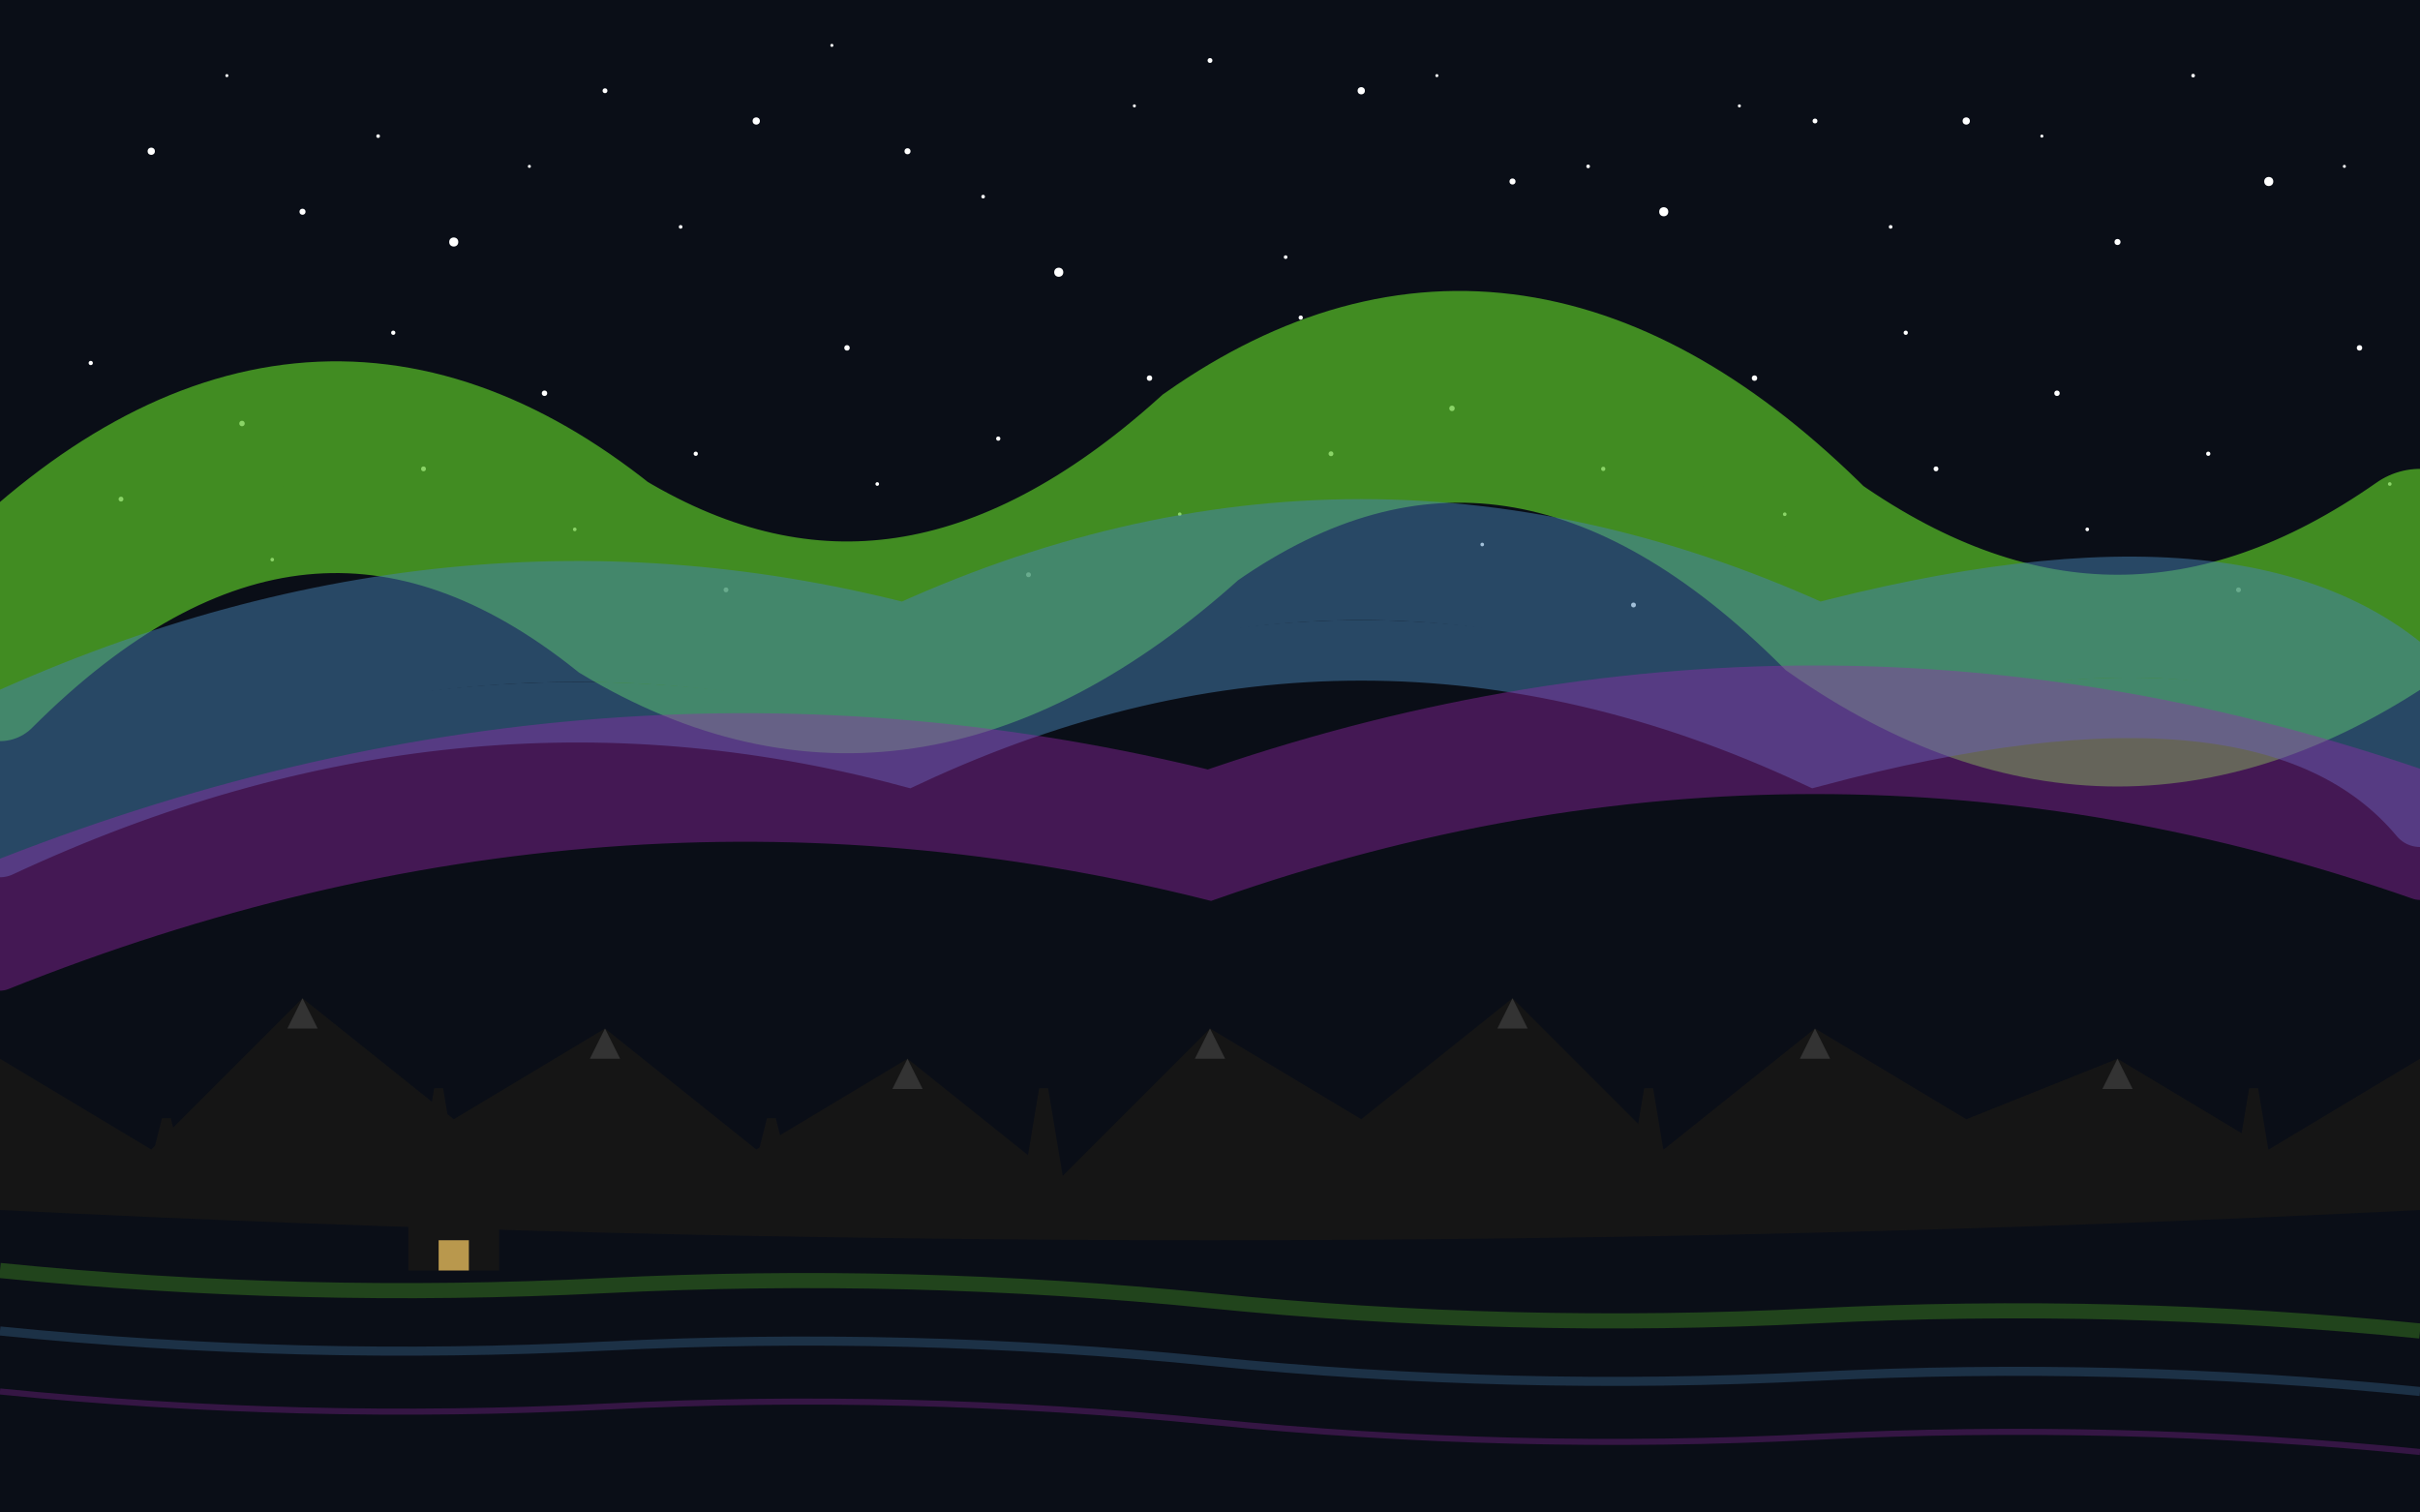 <svg width="800" height="500" viewBox="0 0 800 500" xmlns="http://www.w3.org/2000/svg">
  <!-- Night Sky Background -->
  <rect width="800" height="500" fill="#0a0e17"/>
  
  <!-- Stars -->
  <g fill="#ffffff">
    <!-- Large Stars -->
    <circle cx="50" cy="50" r="1.2"/>
    <circle cx="150" cy="80" r="1.5"/>
    <circle cx="250" cy="40" r="1.2"/>
    <circle cx="350" cy="90" r="1.5"/>
    <circle cx="450" cy="30" r="1.2"/>
    <circle cx="550" cy="70" r="1.5"/>
    <circle cx="650" cy="40" r="1.2"/>
    <circle cx="750" cy="60" r="1.5"/>
    
    <!-- Medium Stars -->
    <circle cx="100" cy="70" r="1"/>
    <circle cx="200" cy="30" r="0.8"/>
    <circle cx="300" cy="50" r="1"/>
    <circle cx="400" cy="20" r="0.8"/>
    <circle cx="500" cy="60" r="1"/>
    <circle cx="600" cy="40" r="0.8"/>
    <circle cx="700" cy="80" r="1"/>
    
    <!-- Small Stars -->
    <circle cx="75" cy="25" r="0.5"/>
    <circle cx="125" cy="45" r="0.6"/>
    <circle cx="175" cy="55" r="0.5"/>
    <circle cx="225" cy="75" r="0.6"/>
    <circle cx="275" cy="15" r="0.5"/>
    <circle cx="325" cy="65" r="0.6"/>
    <circle cx="375" cy="35" r="0.5"/>
    <circle cx="425" cy="85" r="0.6"/>
    <circle cx="475" cy="25" r="0.5"/>
    <circle cx="525" cy="55" r="0.6"/>
    <circle cx="575" cy="35" r="0.5"/>
    <circle cx="625" cy="75" r="0.6"/>
    <circle cx="675" cy="45" r="0.5"/>
    <circle cx="725" cy="25" r="0.6"/>
    <circle cx="775" cy="55" r="0.5"/>
    
    <!-- Additional Stars Sprinkled Throughout -->
    <g transform="translate(0, 100)">
      <circle cx="30" cy="20" r="0.7"/>
      <circle cx="80" cy="40" r="0.9"/>
      <circle cx="130" cy="10" r="0.7"/>
      <circle cx="180" cy="30" r="0.9"/>
      <circle cx="230" cy="50" r="0.7"/>
      <circle cx="280" cy="15" r="0.9"/>
      <circle cx="330" cy="45" r="0.7"/>
      <circle cx="380" cy="25" r="0.9"/>
      <circle cx="430" cy="5" r="0.7"/>
      <circle cx="480" cy="35" r="0.9"/>
      <circle cx="530" cy="55" r="0.7"/>
      <circle cx="580" cy="25" r="0.9"/>
      <circle cx="630" cy="10" r="0.7"/>
      <circle cx="680" cy="30" r="0.9"/>
      <circle cx="730" cy="50" r="0.7"/>
      <circle cx="780" cy="15" r="0.9"/>
    </g>
    
    <g transform="translate(0, 150)">
      <circle cx="40" cy="15" r="0.8"/>
      <circle cx="90" cy="35" r="0.6"/>
      <circle cx="140" cy="5" r="0.8"/>
      <circle cx="190" cy="25" r="0.6"/>
      <circle cx="240" cy="45" r="0.8"/>
      <circle cx="290" cy="10" r="0.6"/>
      <circle cx="340" cy="40" r="0.8"/>
      <circle cx="390" cy="20" r="0.6"/>
      <circle cx="440" cy="0" r="0.8"/>
      <circle cx="490" cy="30" r="0.6"/>
      <circle cx="540" cy="50" r="0.8"/>
      <circle cx="590" cy="20" r="0.6"/>
      <circle cx="640" cy="5" r="0.8"/>
      <circle cx="690" cy="25" r="0.6"/>
      <circle cx="740" cy="45" r="0.8"/>
      <circle cx="790" cy="10" r="0.6"/>
    </g>
  </g>
  
  <!-- Northern Lights - Green -->
  <g opacity="0.7">
    <path d="M0,200 Q100,100 200,180 Q300,240 400,150 Q500,80 600,180 Q700,250 800,180" stroke="#58c227" stroke-width="50" fill="none" stroke-linecap="round" filter="blur(15px)"/>
    <path d="M0,230 Q100,130 200,210 Q300,270 400,180 Q500,110 600,210 Q700,280 800,210" stroke="#58c227" stroke-width="30" fill="none" stroke-linecap="round" filter="blur(10px)"/>
  </g>
  
  <!-- Northern Lights - Blue -->
  <g opacity="0.5">
    <path d="M0,250 Q150,180 300,220 Q450,150 600,220 Q750,180 800,240" stroke="#4682b4" stroke-width="40" fill="none" stroke-linecap="round" filter="blur(12px)"/>
    <path d="M0,280 Q150,210 300,250 Q450,180 600,250 Q750,210 800,270" stroke="#4682b4" stroke-width="20" fill="none" stroke-linecap="round" filter="blur(8px)"/>
  </g>
  
  <!-- Northern Lights - Purple -->
  <g opacity="0.4">
    <path d="M0,300 Q200,220 400,270 Q600,200 800,270" stroke="#9c27b0" stroke-width="30" fill="none" stroke-linecap="round" filter="blur(10px)"/>
    <path d="M0,320 Q200,240 400,290 Q600,220 800,290" stroke="#9c27b0" stroke-width="15" fill="none" stroke-linecap="round" filter="blur(6px)"/>
  </g>
  
  <!-- Foreground Mountains -->
  <path d="M0,500 L0,350 L50,380 L100,330 L150,370 L200,340 L250,380 L300,350 L350,390 L400,340 L450,370 L500,330 L550,380 L600,340 L650,370 L700,350 L750,380 L800,350 L800,500 Z" fill="#151515"/>
  
  <!-- Snow Caps -->
  <path d="M100,330 L95,340 L105,340 Z" fill="#333"/>
  <path d="M200,340 L195,350 L205,350 Z" fill="#333"/>
  <path d="M300,350 L295,360 L305,360 Z" fill="#333"/>
  <path d="M400,340 L395,350 L405,350 Z" fill="#333"/>
  <path d="M500,330 L495,340 L505,340 Z" fill="#333"/>
  <path d="M600,340 L595,350 L605,350 Z" fill="#333"/>
  <path d="M700,350 L695,360 L705,360 Z" fill="#333"/>
  
  <!-- Forest Silhouettes -->
  <g transform="translate(0, 390)">
    <!-- Pine Trees Silhouettes -->
    <path d="M50,0 L55,-20 L60,0 M80,0 L85,-25 L90,0 M110,0 L115,-15 L120,0 M140,0 L145,-30 L150,0 M170,0 L175,-20 L180,0" stroke="#151515" stroke-width="3" fill="#151515"/>
    <path d="M250,0 L255,-20 L260,0 M280,0 L285,-25 L290,0 M310,0 L315,-15 L320,0 M340,0 L345,-30 L350,0 M370,0 L375,-20 L380,0" stroke="#151515" stroke-width="3" fill="#151515"/>
    <path d="M450,0 L455,-20 L460,0 M480,0 L485,-25 L490,0 M510,0 L515,-15 L520,0 M540,0 L545,-30 L550,0 M570,0 L575,-20 L580,0" stroke="#151515" stroke-width="3" fill="#151515"/>
    <path d="M650,0 L655,-20 L660,0 M680,0 L685,-25 L690,0 M710,0 L715,-15 L720,0 M740,0 L745,-30 L750,0 M770,0 L775,-20 L780,0" stroke="#151515" stroke-width="3" fill="#151515"/>
  </g>
  
  <!-- Reflection on Lake -->
  <path d="M0,500 L800,500 L800,400 Q400,420 0,400 Z" fill="#0a0e17"/>
  <g opacity="0.3">
    <path d="M0,420 Q100,430 200,425 Q300,420 400,430 Q500,440 600,435 Q700,430 800,440" stroke="#58c227" stroke-width="5" fill="none"/>
    <path d="M0,440 Q100,450 200,445 Q300,440 400,450 Q500,460 600,455 Q700,450 800,460" stroke="#4682b4" stroke-width="3" fill="none"/>
    <path d="M0,460 Q100,470 200,465 Q300,460 400,470 Q500,480 600,475 Q700,470 800,480" stroke="#9c27b0" stroke-width="2" fill="none"/>
  </g>
  
  <!-- Cabin Silhouette -->
  <g transform="translate(150, 420)">
    <rect x="-15" y="-20" width="30" height="20" fill="#151515"/>
    <path d="M-15,-20 L0,-35 L15,-20" fill="#151515"/>
    <rect x="-5" y="-10" width="10" height="10" fill="#ffd166" opacity="0.7"/> <!-- Window with light -->
  </g>
</svg>